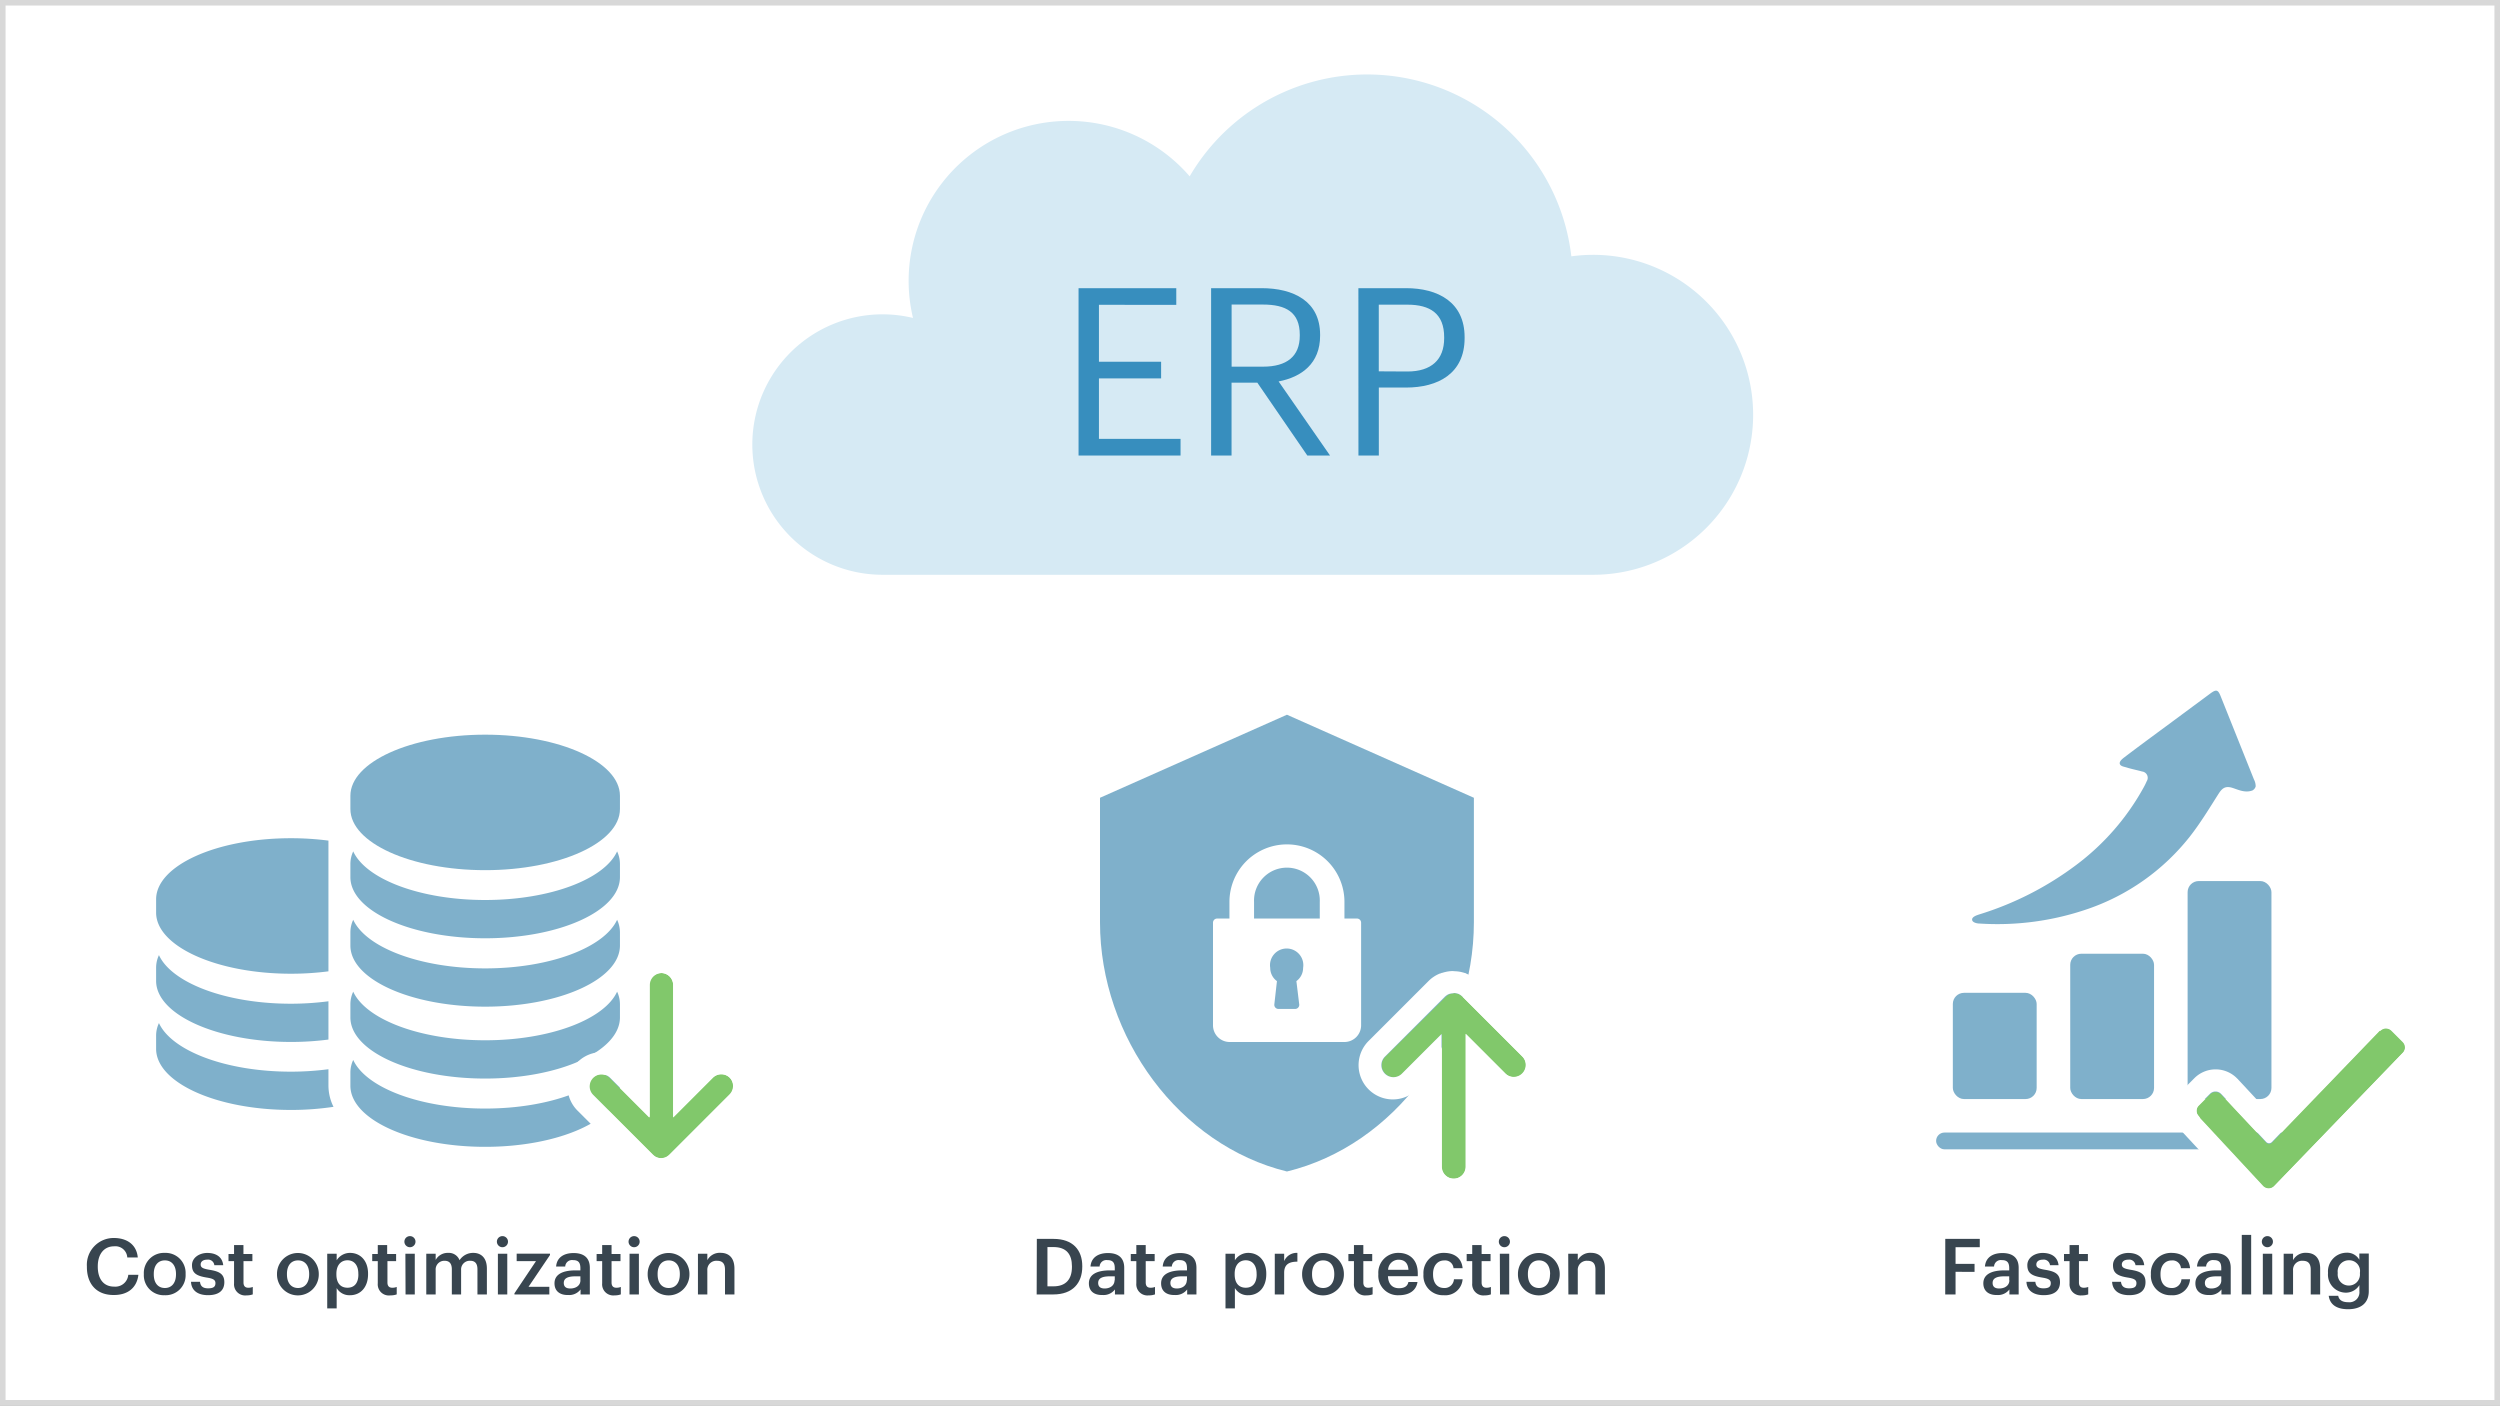 <?xml version="1.0" encoding="UTF-8"?>
<svg xmlns="http://www.w3.org/2000/svg" viewBox="0 0 450 253">
  <rect x="0" y="0" width="450" height="253" fill="#333333" stroke="none"/>
  <defs>
    <style>.cls-1{fill:#fff;}.cls-2{fill:#d8d8d8;}.cls-3{fill:#38454f;}.cls-4{fill:#d6eaf4;}.cls-5{fill:#378ebe;}.cls-6{fill:#7fb0cb;}.cls-7{fill:#81c86b;}</style>
  </defs>
  <title>illustration_3</title>
  <g id="Слой_2" data-name="Слой 2">
    <g id="Слой_1-2" data-name="Слой 1">
      <polygon class="cls-1" points="450 253 0 253 0 0 450 0 450 21.19 450 253"></polygon>
      <path class="cls-2" d="M449,1V252H1V1H449m1-1H0V253H450V0Z"></path>
      <path class="cls-3" d="M15.64,228.06v-.11a4.82,4.82,0,0,1,4.86-5.11c2.3,0,4.08,1.15,4.3,3.5H22.91a2.14,2.14,0,0,0-2.4-2c-1.76,0-2.91,1.37-2.91,3.61V228c0,2.25,1.08,3.59,2.93,3.59a2.34,2.34,0,0,0,2.56-2.12h1.82c-.29,2.41-2,3.63-4.38,3.63C17.4,233.14,15.64,231.14,15.64,228.06Z"></path>
      <path class="cls-3" d="M25.89,229.41v-.11a3.62,3.62,0,0,1,3.77-3.78,3.6,3.6,0,0,1,3.75,3.74v.11a3.6,3.6,0,0,1-3.77,3.77A3.59,3.59,0,0,1,25.89,229.41Zm5.79,0v-.1c0-1.51-.76-2.44-2-2.44s-2,.91-2,2.42v.11c0,1.5.74,2.44,2,2.44S31.68,230.88,31.68,229.39Z"></path>
      <path class="cls-3" d="M34.38,230.72H36c.08.74.46,1.18,1.46,1.18s1.32-.32,1.32-.94-.49-.83-1.57-1c-1.93-.31-2.65-.85-2.65-2.23s1.37-2.2,2.75-2.2,2.69.56,2.87,2.21H38.58a1.13,1.13,0,0,0-1.3-1c-.73,0-1.16.35-1.16.87s.35.74,1.51.94c1.72.27,2.75.69,2.75,2.24s-1.05,2.34-2.93,2.34S34.45,232.27,34.38,230.72Z"></path>
      <path class="cls-3" d="M42.13,231v-4h-1v-1.28h1v-1.61h1.69v1.61h1.61v1.28H43.83v3.85c0,.64.31.94.84.94a2.09,2.09,0,0,0,.83-.14v1.34a3.27,3.27,0,0,1-1.15.18A2,2,0,0,1,42.13,231Z"></path>
      <path class="cls-3" d="M49.86,229.41v-.11a3.76,3.76,0,0,1,7.52,0v.11a3.76,3.76,0,0,1-7.52,0Zm5.79,0v-.1c0-1.51-.76-2.44-2-2.44s-2,.91-2,2.42v.11c0,1.5.74,2.44,2,2.44S55.65,230.88,55.65,229.39Z"></path>
      <path class="cls-3" d="M58.9,225.67H60.6v1.18a2.83,2.83,0,0,1,2.4-1.33c1.83,0,3.25,1.36,3.25,3.73v.11c0,2.35-1.36,3.78-3.25,3.78a2.65,2.65,0,0,1-2.4-1.29v3.66H58.9Zm5.6,3.71v-.11c0-1.62-.84-2.42-1.95-2.42s-2,.8-2,2.42v.11c0,1.64.8,2.41,2,2.41S64.51,231,64.51,229.39Z"></path>
      <path class="cls-3" d="M68,231v-4h-1v-1.28h1v-1.61h1.69v1.61h1.61v1.28H69.74v3.85c0,.64.31.94.84.94a2.09,2.09,0,0,0,.83-.14v1.34a3.27,3.27,0,0,1-1.15.18A2,2,0,0,1,68,231Z"></path>
      <path class="cls-3" d="M72.79,223.5a1,1,0,1,1,1,1A1,1,0,0,1,72.79,223.5Zm.18,2.17h1.69V233H73Z"></path>
      <path class="cls-3" d="M76.73,225.67h1.69v1.12a2.46,2.46,0,0,1,2.23-1.27,2.06,2.06,0,0,1,2.07,1.32,2.89,2.89,0,0,1,2.48-1.32c1.34,0,2.44.83,2.44,2.84V233h-1.7v-4.52c0-1.08-.46-1.54-1.3-1.54A1.56,1.56,0,0,0,83,228.62V233H81.33v-4.52c0-1.08-.48-1.54-1.3-1.54a1.56,1.56,0,0,0-1.61,1.68V233H76.73Z"></path>
      <path class="cls-3" d="M89.44,223.5a1,1,0,1,1,1,1A1,1,0,0,1,89.44,223.5Zm.18,2.17h1.69V233H89.62Z"></path>
      <path class="cls-3" d="M92.6,232.8,96.48,227H93v-1.34h6v.24l-3.87,5.73h3.75V233H92.6Z"></path>
      <path class="cls-3" d="M99.81,231c0-1.71,1.65-2.33,3.75-2.33h.91v-.38c0-1-.34-1.47-1.33-1.47a1.22,1.22,0,0,0-1.4,1.15h-1.64c.14-1.71,1.5-2.42,3.14-2.42s2.93.67,2.93,2.67V233H104.5v-.9a2.55,2.55,0,0,1-2.24,1C100.92,233.14,99.81,232.5,99.81,231Zm4.66-.53v-.73h-.87c-1.29,0-2.12.29-2.12,1.19,0,.62.34,1,1.18,1C103.71,231.92,104.48,231.37,104.48,230.44Z"></path>
      <path class="cls-3" d="M108.39,231v-4h-1v-1.28h1v-1.61h1.69v1.61h1.61v1.28h-1.61v3.85c0,.64.31.94.84.94a2.09,2.09,0,0,0,.83-.14v1.34a3.27,3.27,0,0,1-1.15.18A2,2,0,0,1,108.39,231Z"></path>
      <path class="cls-3" d="M113.14,223.5a1,1,0,1,1,1,1A1,1,0,0,1,113.14,223.5Zm.18,2.17H115V233h-1.69Z"></path>
      <path class="cls-3" d="M116.58,229.41v-.11a3.76,3.76,0,0,1,7.52,0v.11a3.76,3.76,0,0,1-7.52,0Zm5.79,0v-.1c0-1.51-.76-2.44-2-2.44s-2,.91-2,2.42v.11c0,1.5.74,2.44,2,2.44S122.37,230.88,122.37,229.39Z"></path>
      <path class="cls-3" d="M125.63,225.67h1.69v1.16a2.52,2.52,0,0,1,2.37-1.32c1.47,0,2.51.85,2.51,2.87V233h-1.7v-4.45c0-1.11-.45-1.61-1.46-1.61a1.62,1.62,0,0,0-1.72,1.75V233h-1.69Z"></path>
      <path class="cls-3" d="M186.63,223h3c3.49,0,5.18,2,5.18,4.9V228c0,2.91-1.7,5-5.21,5h-3Zm3,8.54c2.24,0,3.32-1.29,3.32-3.5v-.11c0-2.16-1-3.46-3.33-3.46h-1.08v7.07Z"></path>
      <path class="cls-3" d="M196,231c0-1.71,1.65-2.33,3.75-2.33h.91v-.38c0-1-.34-1.47-1.33-1.47a1.22,1.22,0,0,0-1.4,1.15h-1.64c.14-1.71,1.5-2.42,3.14-2.42s2.93.67,2.93,2.67V233h-1.67v-.9a2.55,2.55,0,0,1-2.24,1C197.06,233.14,196,232.5,196,231Zm4.66-.53v-.73h-.87c-1.29,0-2.12.29-2.12,1.19,0,.62.34,1,1.18,1C199.85,231.92,200.62,231.37,200.62,230.44Z"></path>
      <path class="cls-3" d="M204.54,231v-4h-1v-1.28h1v-1.61h1.69v1.61h1.61v1.28h-1.61v3.85c0,.64.31.94.84.94a2.09,2.09,0,0,0,.83-.14v1.34a3.27,3.27,0,0,1-1.15.18A2,2,0,0,1,204.54,231Z"></path>
      <path class="cls-3" d="M209,231c0-1.71,1.65-2.33,3.75-2.33h.91v-.38c0-1-.34-1.47-1.33-1.47a1.22,1.22,0,0,0-1.4,1.15h-1.64c.14-1.71,1.5-2.42,3.14-2.42s2.93.67,2.93,2.67V233h-1.67v-.9a2.55,2.55,0,0,1-2.24,1C210.07,233.14,209,232.5,209,231Zm4.66-.53v-.73h-.87c-1.29,0-2.12.29-2.12,1.19,0,.62.34,1,1.18,1C212.85,231.92,213.62,231.37,213.62,230.44Z"></path>
      <path class="cls-3" d="M220.59,225.67h1.69v1.18a2.83,2.83,0,0,1,2.4-1.33c1.83,0,3.25,1.36,3.25,3.73v.11c0,2.35-1.36,3.78-3.25,3.78a2.65,2.65,0,0,1-2.4-1.29v3.66h-1.69Zm5.6,3.71v-.11c0-1.62-.84-2.42-1.95-2.42s-2,.8-2,2.42v.11c0,1.64.8,2.41,2,2.41S226.2,231,226.2,229.39Z"></path>
      <path class="cls-3" d="M229.46,225.67h1.69V227a2.44,2.44,0,0,1,2.38-1.48v1.58c-1.49,0-2.38.49-2.38,2V233h-1.69Z"></path>
      <path class="cls-3" d="M234.38,229.41v-.11a3.76,3.76,0,0,1,7.52,0v.11a3.76,3.76,0,0,1-7.52,0Zm5.79,0v-.1c0-1.51-.76-2.44-2-2.44s-2,.91-2,2.42v.11c0,1.5.74,2.44,2,2.44S240.17,230.88,240.17,229.39Z"></path>
      <path class="cls-3" d="M243.71,231v-4h-1v-1.28h1v-1.61h1.69v1.61H247v1.28H245.4v3.85c0,.64.31.94.84.94a2.09,2.09,0,0,0,.83-.14v1.34a3.27,3.27,0,0,1-1.15.18A2,2,0,0,1,243.71,231Z"></path>
      <path class="cls-3" d="M248.1,229.41v-.11a3.56,3.56,0,0,1,3.64-3.78c1.82,0,3.46,1.08,3.46,3.7v.49h-5.37c.06,1.39.76,2.17,2,2.17,1,0,1.55-.41,1.68-1.12h1.64c-.24,1.54-1.48,2.38-3.36,2.38A3.51,3.51,0,0,1,248.1,229.41Zm5.42-.84c-.08-1.26-.73-1.82-1.78-1.82a1.88,1.88,0,0,0-1.88,1.82Z"></path>
      <path class="cls-3" d="M256.22,229.43v-.11a3.61,3.61,0,0,1,3.7-3.8c1.63,0,3.15.73,3.35,2.75h-1.64a1.51,1.51,0,0,0-1.68-1.39c-1.16,0-2,.9-2,2.41v.11c0,1.6.79,2.44,2,2.44a1.67,1.67,0,0,0,1.76-1.57h1.56a3.11,3.11,0,0,1-3.39,2.87A3.5,3.5,0,0,1,256.22,229.43Z"></path>
      <path class="cls-3" d="M265,231v-4h-1v-1.28h1v-1.61h1.69v1.61h1.61v1.28h-1.61v3.85c0,.64.31.94.84.94a2.09,2.09,0,0,0,.83-.14v1.34a3.27,3.27,0,0,1-1.15.18A2,2,0,0,1,265,231Z"></path>
      <path class="cls-3" d="M269.79,223.5a1,1,0,1,1,1,1A1,1,0,0,1,269.79,223.5Zm.18,2.17h1.69V233H270Z"></path>
      <path class="cls-3" d="M273.23,229.41v-.11a3.76,3.76,0,0,1,7.52,0v.11a3.76,3.76,0,0,1-7.52,0Zm5.79,0v-.1c0-1.51-.76-2.44-2-2.44s-2,.91-2,2.42v.11c0,1.5.74,2.44,2,2.44S279,230.88,279,229.39Z"></path>
      <path class="cls-3" d="M282.28,225.67H284v1.16a2.52,2.52,0,0,1,2.37-1.32c1.47,0,2.51.85,2.51,2.87V233h-1.7v-4.45c0-1.11-.45-1.61-1.46-1.61a1.62,1.62,0,0,0-1.72,1.75V233h-1.69Z"></path>
      <path class="cls-3" d="M350.15,223h6.21v1.49H352v3h3.42v1.44H352V233h-1.86Z"></path>
      <path class="cls-3" d="M357,231c0-1.71,1.65-2.33,3.75-2.33h.91v-.38c0-1-.34-1.47-1.33-1.47a1.22,1.22,0,0,0-1.4,1.15h-1.64c.14-1.71,1.5-2.42,3.14-2.42s2.93.67,2.93,2.67V233h-1.67v-.9a2.55,2.55,0,0,1-2.24,1C358.13,233.14,357,232.5,357,231Zm4.66-.53v-.73h-.87c-1.29,0-2.12.29-2.12,1.19,0,.62.34,1,1.18,1C360.92,231.92,361.69,231.37,361.69,230.44Z"></path>
      <path class="cls-3" d="M364.76,230.72h1.6c.08.74.46,1.18,1.46,1.18s1.32-.32,1.32-.94-.49-.83-1.57-1c-1.93-.31-2.65-.85-2.65-2.23s1.37-2.2,2.75-2.2,2.69.56,2.87,2.21H369a1.13,1.13,0,0,0-1.3-1c-.73,0-1.16.35-1.16.87s.35.74,1.51.94c1.72.27,2.75.69,2.75,2.24s-1.05,2.34-2.93,2.34S364.83,232.27,364.76,230.72Z"></path>
      <path class="cls-3" d="M372.52,231v-4h-1v-1.28h1v-1.61h1.69v1.61h1.61v1.28h-1.61v3.85c0,.64.31.94.84.94a2.09,2.09,0,0,0,.83-.14v1.34a3.27,3.27,0,0,1-1.15.18A2,2,0,0,1,372.52,231Z"></path>
      <path class="cls-3" d="M380.18,230.72h1.6c.08.74.46,1.18,1.46,1.18s1.32-.32,1.32-.94-.49-.83-1.57-1c-1.93-.31-2.65-.85-2.65-2.23s1.37-2.2,2.75-2.2,2.69.56,2.87,2.21h-1.57a1.13,1.13,0,0,0-1.3-1c-.73,0-1.16.35-1.16.87s.35.74,1.51.94c1.72.27,2.75.69,2.75,2.24s-1.05,2.34-2.93,2.34S380.25,232.27,380.18,230.72Z"></path>
      <path class="cls-3" d="M387.16,229.43v-.11a3.61,3.61,0,0,1,3.7-3.8c1.63,0,3.15.73,3.35,2.75h-1.64a1.51,1.51,0,0,0-1.68-1.39c-1.16,0-2,.9-2,2.41v.11c0,1.6.79,2.44,2,2.44a1.67,1.67,0,0,0,1.77-1.57h1.55a3.11,3.11,0,0,1-3.39,2.87A3.5,3.5,0,0,1,387.16,229.43Z"></path>
      <path class="cls-3" d="M395.17,231c0-1.71,1.65-2.33,3.75-2.33h.91v-.38c0-1-.34-1.47-1.33-1.47a1.22,1.22,0,0,0-1.4,1.15h-1.64c.14-1.71,1.5-2.42,3.14-2.42s2.93.67,2.93,2.67V233h-1.67v-.9a2.55,2.55,0,0,1-2.24,1C396.28,233.14,395.17,232.5,395.17,231Zm4.66-.53v-.73H399c-1.29,0-2.12.29-2.12,1.19,0,.62.34,1,1.18,1C399.07,231.92,399.84,231.37,399.84,230.44Z"></path>
      <path class="cls-3" d="M403.52,222.28h1.69V233h-1.69Z"></path>
      <path class="cls-3" d="M407.13,223.5a1,1,0,1,1,1,1A1,1,0,0,1,407.13,223.5Zm.18,2.17H409V233h-1.69Z"></path>
      <path class="cls-3" d="M411.06,225.67h1.69v1.16a2.52,2.52,0,0,1,2.37-1.32c1.47,0,2.51.85,2.51,2.87V233h-1.7v-4.45c0-1.11-.45-1.61-1.46-1.61a1.62,1.62,0,0,0-1.72,1.75V233h-1.69Z"></path>
      <path class="cls-3" d="M419.17,233.25h1.71c.14.73.7,1.15,1.81,1.15a1.8,1.8,0,0,0,2-2v-1.08a2.85,2.85,0,0,1-2.4,1.36,3.24,3.24,0,0,1-3.25-3.49v-.1a3.37,3.37,0,0,1,3.29-3.6,2.52,2.52,0,0,1,2.35,1.27v-1.12h1.7v6.78c0,2.16-1.46,3.24-3.73,3.24S419.36,234.65,419.17,233.25Zm5.62-4.09v-.1a1.94,1.94,0,0,0-2-2.21,2,2,0,0,0-2,2.24v.11a2,2,0,0,0,1.93,2.2A2,2,0,0,0,424.78,229.16Z"></path>
      <path class="cls-4" d="M286.77,45.87a29,29,0,0,0-3.93.27,37,37,0,0,0-68.7-14.4,28.79,28.79,0,0,0-49.8,25.49,23.44,23.44,0,1,0-5.47,46.23h127.9a28.79,28.79,0,0,0,0-57.59Z"></path>
      <path class="cls-5" d="M194.14,51.87h17.59v3H197.81V65.11H209v3H197.81V79H212.5v3H194.14Z"></path>
      <path class="cls-5" d="M218,51.87h9.07c5.78,0,10.55,2.36,10.55,8.39v.17c0,5-3.33,7.43-7.47,8.23L239.41,82h-4.09l-9-13.12h-4.64V82H218ZM227.34,66c4.3,0,6.62-1.86,6.62-5.57v-.17c0-4.09-2.53-5.44-6.62-5.44h-5.65V66Z"></path>
      <path class="cls-5" d="M244.51,51.87h8.57c5.78,0,10.55,2.53,10.55,8.82v.17c0,6.41-4.81,8.9-10.55,8.9h-4.89V82h-3.67Zm8.82,15c4.3,0,6.62-2.11,6.62-6v-.17c0-4.26-2.53-5.86-6.62-5.86h-5.15v12Z"></path>
      <path class="cls-6" d="M405.42,142.29c-1.4.5-2.63-.2-3.7-.51-1.25-.35-1.8.19-2.41,1.15-1.65,2.6-3.26,5.26-5.16,7.68a39.89,39.89,0,0,1-18.34,13,49.85,49.85,0,0,1-19.46,2.63c-.47,0-1.32-.17-1.37-.68s.76-.79,1.21-.94a57,57,0,0,0,17.52-8.92,43.78,43.78,0,0,0,12.17-14,12,12,0,0,0,.53-1.08,1.14,1.14,0,0,0-.84-1.75c-.93-.26-1.88-.44-2.8-.73-.43-.13-1.1-.21-1.21-.66s.5-.92.87-1.2c2.46-1.87,4.95-3.7,7.43-5.53l8-5.92c1.06-.78,1.38-.7,1.85.47q3,7.5,6,15a2.63,2.63,0,0,1,.31,1.26A1.19,1.19,0,0,1,405.42,142.29Z"></path>
      <rect class="cls-6" x="348.5" y="203.86" width="64.39" height="3.02" rx="1.5" ry="1.5"></rect>
      <rect class="cls-6" x="351.51" y="178.71" width="15.09" height="19.12" rx="2" ry="2"></rect>
      <rect class="cls-6" x="372.64" y="171.67" width="15.09" height="26.16" rx="2" ry="2"></rect>
      <rect class="cls-6" x="393.77" y="158.59" width="15.09" height="39.24" rx="2" ry="2"></rect>
      <path class="cls-7" d="M395.8,201a1.4,1.4,0,0,1,0-2l2-2a1.4,1.4,0,0,1,2,0l.14.14,8,8.54a.7.7,0,0,0,1,0l19.39-20.12h.14a1.4,1.4,0,0,1,2,0l2,2a1.4,1.4,0,0,1,0,2h0l-23.16,24a1.4,1.4,0,0,1-2,0l-11.29-12.16Z"></path>
      <path class="cls-1" d="M429.53,185.05a1.43,1.43,0,0,1,1,.43l2,2a1.4,1.4,0,0,1,0,2l-23.16,24a1.4,1.4,0,0,1-2,0l-11.29-12.16-.29-.43a1.4,1.4,0,0,1,0-2l2-2a1.4,1.4,0,0,1,2,0l.14.14,8,8.54a.7.7,0,0,0,1,0l19.39-20.12h.14a1.43,1.43,0,0,1,1-.43m0-4a5.36,5.36,0,0,0-2.12.43h-.74l-1.18,1.22-17,17.61-5.58-6,0-.05-.05,0-.14-.14a5.4,5.4,0,0,0-7.68,0l-2,2a5.39,5.39,0,0,0-.36,7.29l.15.22.18.27.22.24,11.29,12.16.05.05.05.05a5.4,5.4,0,0,0,7.68,0l0,0,0,0,23.14-24a5.37,5.37,0,0,0,0-7.65l-2-2a5.4,5.4,0,0,0-3.84-1.61Z"></path>
      <path class="cls-6" d="M52.36,175.27a52,52,0,0,0,6.76-.43V151.31a52,52,0,0,0-6.76-.43c-13.4,0-24.26,4.93-24.26,11v2.39C28.1,170.34,39,175.27,52.36,175.27Z"></path>
      <path class="cls-6" d="M52.36,187.55a52.08,52.08,0,0,0,6.76-.43v-6.89a52,52,0,0,1-6.76.44c-11.69,0-21.45-3.75-23.75-8.75a5.37,5.37,0,0,0-.51,2.25v2.39C28.1,182.62,39,187.55,52.36,187.55Z"></path>
      <path class="cls-6" d="M59.12,193v-.54a52,52,0,0,1-6.76.44c-11.69,0-21.45-3.75-23.75-8.75a5.36,5.36,0,0,0-.51,2.25v2.39c0,6.08,10.86,11,24.26,11a51.52,51.52,0,0,0,7.67-.56,8.68,8.68,0,0,1-.91-3.85Z"></path>
      <path class="cls-6" d="M87.33,132.24c-13.4,0-24.26,4.93-24.26,11v2.39c0,6.08,10.86,11,24.26,11s24.26-4.93,24.26-11v-2.39C111.59,137.17,100.73,132.24,87.33,132.24Z"></path>
      <path class="cls-6" d="M87.33,162c-11.69,0-21.45-3.75-23.75-8.75a5.36,5.36,0,0,0-.51,2.25v2.39c0,6.08,10.86,11,24.26,11s24.26-4.93,24.26-11v-2.39a5.36,5.36,0,0,0-.51-2.25C108.79,158.27,99,162,87.33,162Z"></path>
      <path class="cls-6" d="M87.33,174.31c-11.69,0-21.45-3.75-23.75-8.75a5.36,5.36,0,0,0-.51,2.25v2.39c0,6.08,10.86,11,24.26,11s24.26-4.93,24.26-11v-2.39a5.36,5.36,0,0,0-.51-2.25C108.79,170.55,99,174.31,87.33,174.31Z"></path>
      <path class="cls-6" d="M87.33,187.25c-11.69,0-21.45-3.75-23.75-8.75a5.36,5.36,0,0,0-.51,2.25v2.39c0,6.08,10.86,11,24.26,11s24.26-4.93,24.26-11v-2.39a5.36,5.36,0,0,0-.51-2.25C108.79,183.5,99,187.25,87.33,187.25Z"></path>
      <path class="cls-6" d="M87.33,199.54c-11.69,0-21.45-3.75-23.75-8.75a5.37,5.37,0,0,0-.51,2.25v2.39c0,6.08,10.86,11,24.26,11s24.26-4.93,24.26-11V193a5.36,5.36,0,0,0-.51-2.25C108.79,195.78,99,199.54,87.33,199.54Z"></path>
      <path class="cls-7" d="M131.37,194a2.16,2.16,0,0,0-3.06,0l-7.13,7.13V177.31a2.16,2.16,0,1,0-4.33,0v23.84L109.72,194a2.16,2.16,0,1,0-3.06,3.06l10.82,10.82,0,0,.23.19.09.06a2.15,2.15,0,0,0,.33.18h0a2.49,2.49,0,0,0,.82.16h0a2.49,2.49,0,0,0,.82-.16h0a2.15,2.15,0,0,0,.33-.18l.09-.06.23-.19,0,0,10.82-10.82A2.16,2.16,0,0,0,131.37,194Z"></path>
      <path class="cls-1" d="M119,175.14a2.16,2.16,0,0,1,2.16,2.16v23.84L128.3,194a2.16,2.16,0,1,1,3.06,3.06L120.54,207.9l0,0-.23.19-.09.06a2.17,2.17,0,0,1-.33.18h0a2.48,2.48,0,0,1-.82.16h0a2.48,2.48,0,0,1-.82-.16h0a2.14,2.14,0,0,1-.33-.18l-.09-.06-.23-.19,0,0-10.82-10.82a2.16,2.16,0,1,1,3.06-3.06l7.13,7.13V177.31a2.16,2.16,0,0,1,2.16-2.16m0-4a6.17,6.17,0,0,0-6.16,6.16v14.18l-.3-.3a6.16,6.16,0,1,0-8.72,8.72l10.82,10.82.2.2.12.09c.15.13.31.26.47.37l.25.17a6.07,6.07,0,0,0,1,.5h.08l.07,0,.15.06H117c.19.06.4.12.64.18a6,6,0,0,0,2.75,0c.23-.05.43-.11.63-.17h.06l.24-.1h.06a6.12,6.12,0,0,0,1-.5l.27-.19a6,6,0,0,0,.5-.4l.28-.25,10.82-10.82a6.16,6.16,0,1,0-8.72-8.72l-.3.3V177.31a6.17,6.17,0,0,0-6.16-6.16Z"></path>
      <path class="cls-6" d="M231.65,128.65,198,143.6V166c0,20.77,14.34,40.14,33.65,44.87C251,206.17,265.3,186.8,265.3,166V143.6Z"></path>
      <path class="cls-1" d="M244.22,165.34H242v-3a10.35,10.35,0,0,0-20.7,0v3h-2.22a.74.74,0,0,0-.74.74v18.48a3,3,0,0,0,3,3H242a3,3,0,0,0,3-3V166.08A.74.74,0,0,0,244.22,165.34Zm-10.36,15.45a.74.74,0,0,1-.74.82h-3a.74.74,0,0,1-.74-.82l.47-4.19a2.93,2.93,0,0,1-1.21-2.38,3,3,0,1,1,5.92,0,2.93,2.93,0,0,1-1.21,2.38Zm3.7-15.45H225.73v-3a5.92,5.92,0,1,1,11.83,0Z"></path>
      <path class="cls-7" d="M249.35,193.26a2.16,2.16,0,0,0,3.06,0l7.13-7.13V210a2.16,2.16,0,1,0,4.33,0V186.13l7.13,7.13a2.16,2.16,0,0,0,3.06-3.06l-10.82-10.82,0,0-.23-.19-.09-.06a2.15,2.15,0,0,0-.33-.18h0a2.49,2.49,0,0,0-.82-.16h0a2.49,2.49,0,0,0-.82.16h0a2.15,2.15,0,0,0-.33.18l-.09.06-.23.19,0,0L249.35,190.2A2.16,2.16,0,0,0,249.35,193.26Z"></path>
      <path class="cls-1" d="M261.7,178.74a2.48,2.48,0,0,1,.82.16h0a2.14,2.14,0,0,1,.33.18l.09.06.23.19,0,0,10.82,10.82a2.16,2.16,0,1,1-3.06,3.06l-7.13-7.13V210a2.16,2.16,0,0,1-4.33,0V186.13l-7.13,7.13a2.16,2.16,0,0,1-3.06-3.06l10.82-10.82,0,0,.23-.19.09-.06a2.17,2.17,0,0,1,.33-.18h0a2.48,2.48,0,0,1,.82-.16h0m0-4h0a6.09,6.09,0,0,0-1.37.16c-.22.05-.43.11-.62.17h-.06l-.24.1h-.06a6.12,6.12,0,0,0-1,.5l-.27.18a6,6,0,0,0-.51.4l-.28.26-10.81,10.81a6.16,6.16,0,1,0,8.72,8.72l.3-.3V210a6.16,6.16,0,0,0,12.33,0V195.79l.3.3a6.16,6.16,0,1,0,8.72-8.72l-10.82-10.82-.2-.2-.12-.09c-.15-.13-.31-.26-.48-.37l-.25-.17a6.07,6.07,0,0,0-1-.5H264l-.07,0-.15-.06h-.05c-.19-.06-.4-.12-.64-.18a6.08,6.08,0,0,0-1.37-.16Z"></path>
    </g>
  </g>
</svg>
